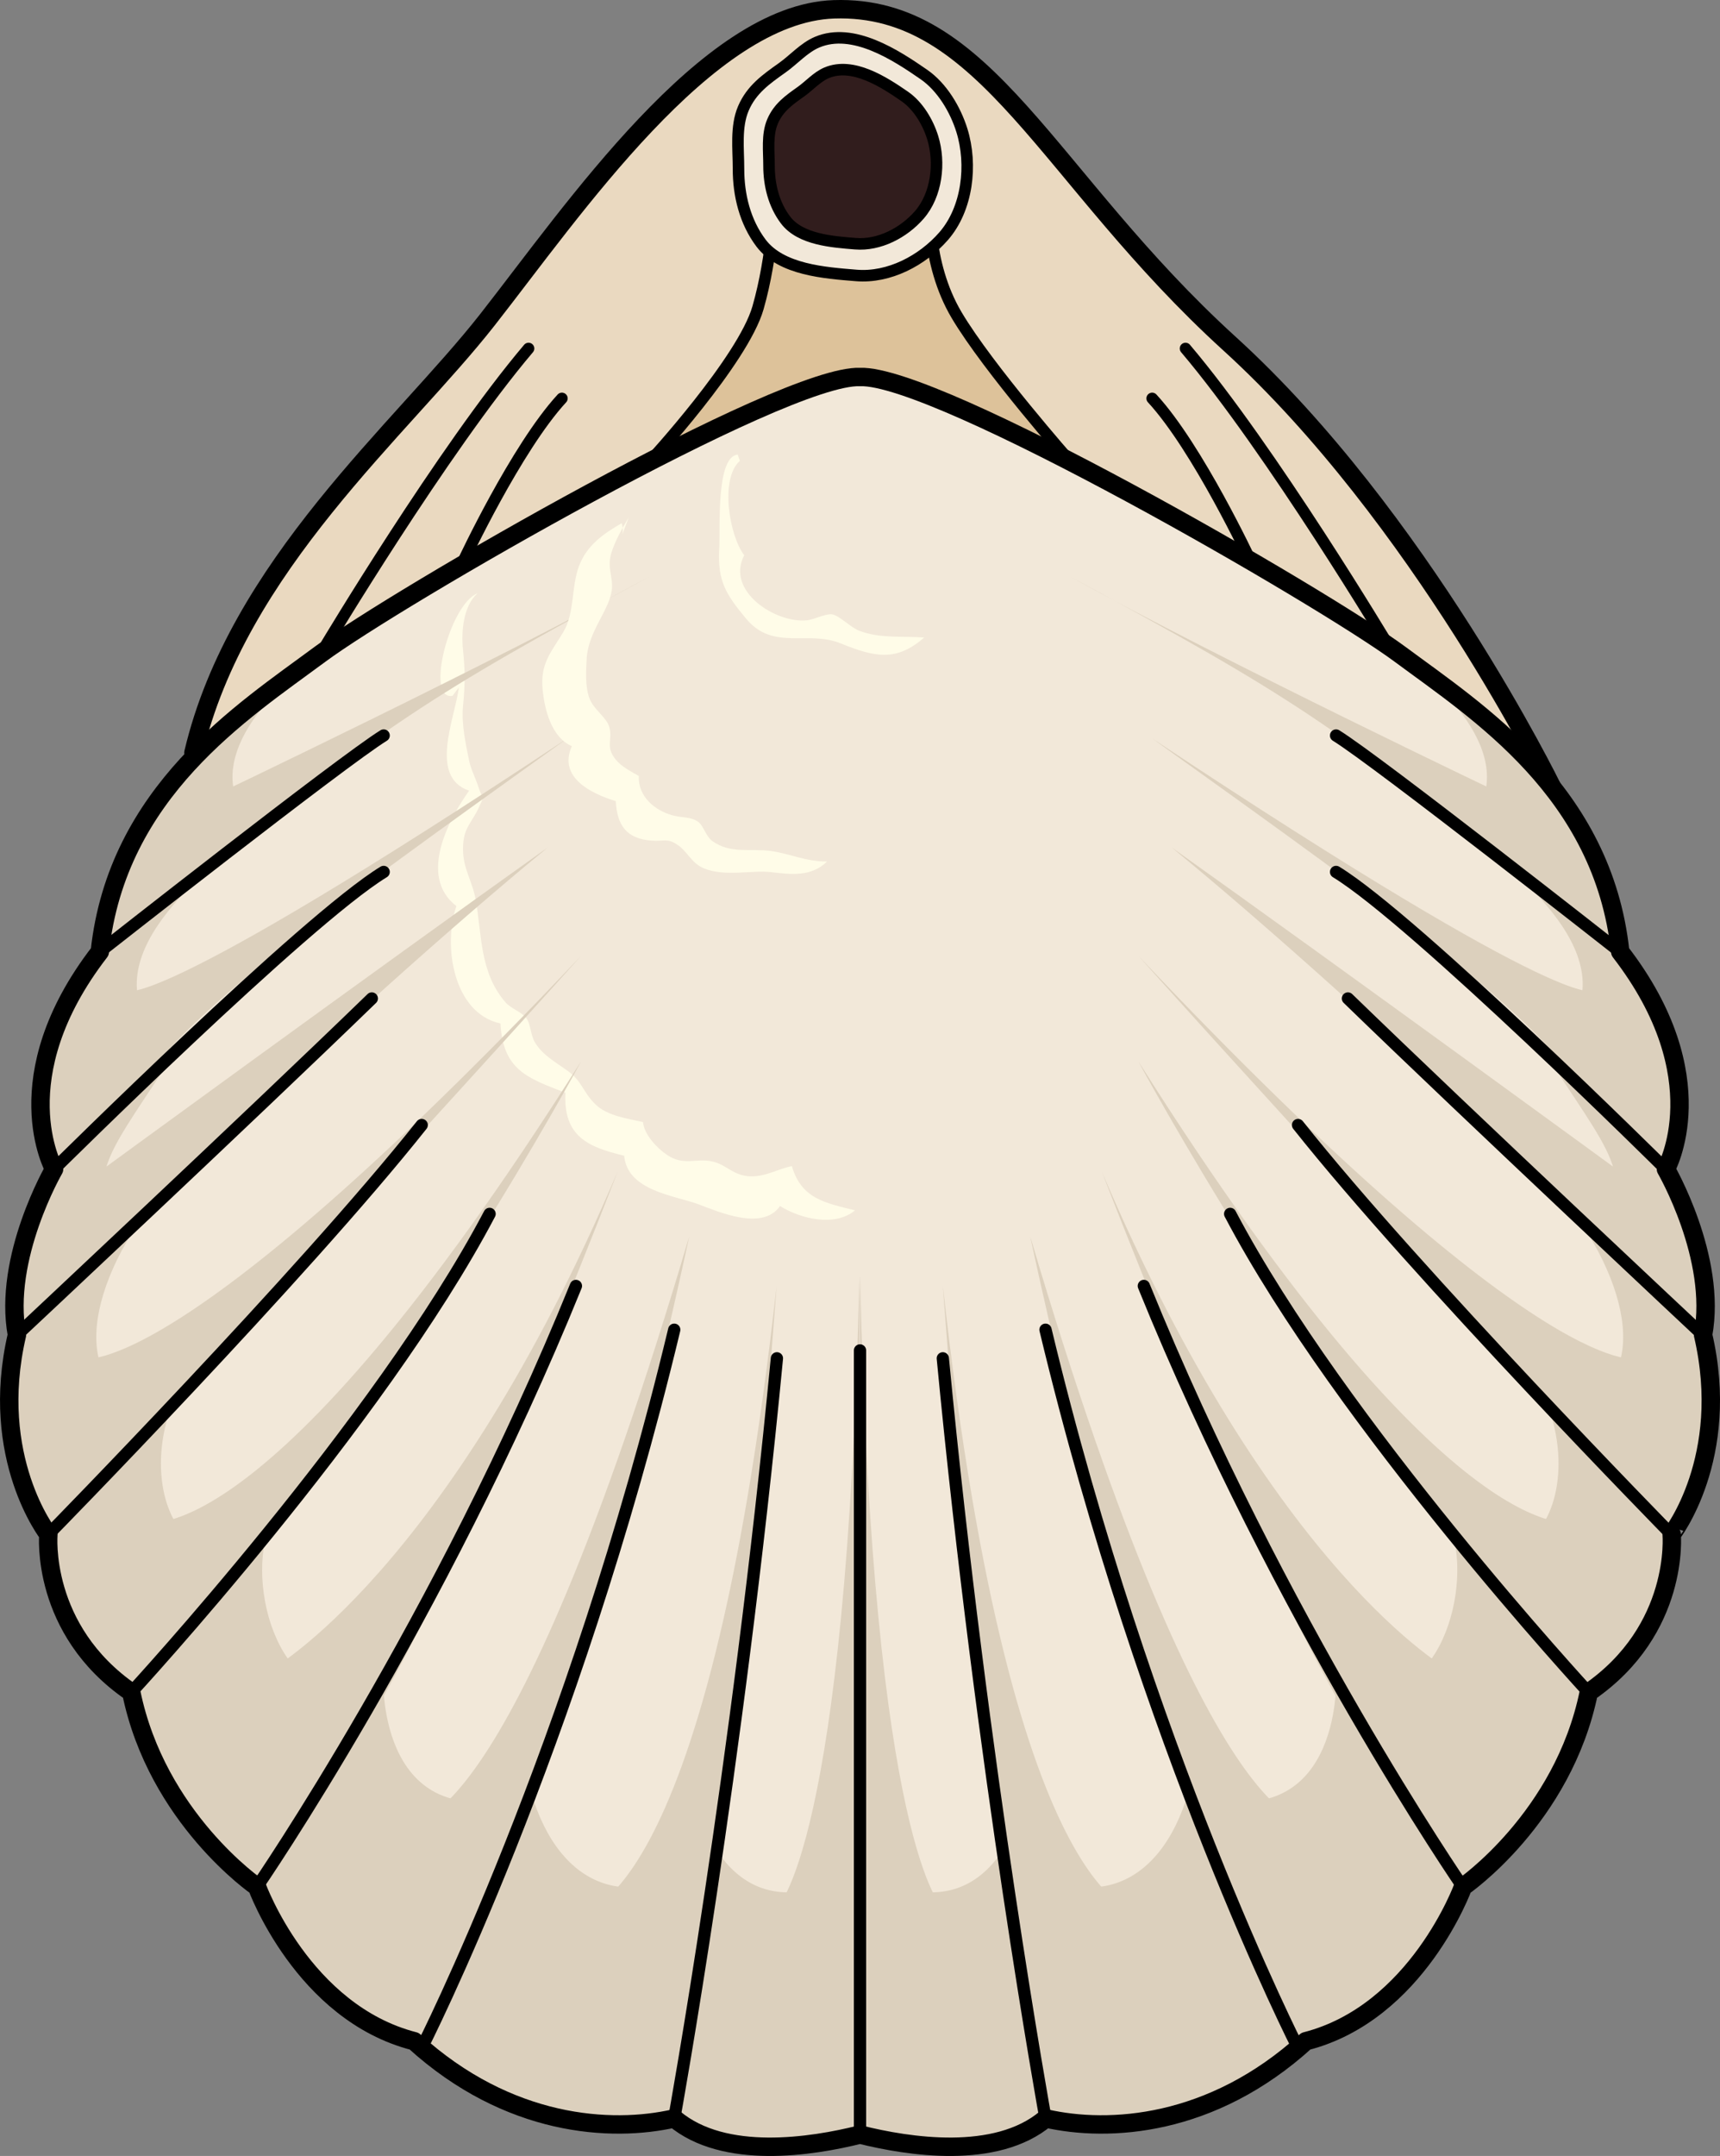 <?xml version="1.0" encoding="utf-8"?>
<!-- Generator: Adobe Illustrator 16.0.0, SVG Export Plug-In . SVG Version: 6.00 Build 0)  -->
<!DOCTYPE svg PUBLIC "-//W3C//DTD SVG 1.1//EN" "http://www.w3.org/Graphics/SVG/1.1/DTD/svg11.dtd">
<svg version="1.1" id="Layer_1" xmlns="http://www.w3.org/2000/svg" xmlns:xlink="http://www.w3.org/1999/xlink" x="0px" y="0px"
	 width="176.695px" height="221.361px" viewBox="0 0 176.695 221.361" enable-background="new 0 0 176.695 221.361"
	 xml:space="preserve">
<rect x="0" y="0" width="176.695" height="221.361" fill="#808080" stroke="none"/>
<g>
	<g>
		
			<path fill="#EAD9C0" stroke="#000000" stroke-width="1.184" stroke-linecap="round" stroke-linejoin="round" stroke-miterlimit="10" d="
			M85.657,0.957C72.656,1.397,58.914,21.552,50.089,32.81c-8.825,11.259-25.674,25.264-30.22,44.485
			c21.93,1.374,139.599,3.57,139.599,3.57s-13.576-27.772-33.161-45.583C107.592,18.263,101.313,0.426,85.657,0.957z"/>
		
			<path fill="#DDC29A" stroke="#000000" stroke-width="1.184" stroke-linecap="round" stroke-linejoin="round" stroke-miterlimit="10" d="
			M66.741,47.393c0,0,9.589-10.4,11.132-15.802s1.691-11.137,1.691-11.137h15.998c0,0-0.542,6.421,2.716,11.909
			c3.259,5.487,11.677,15.03,11.677,15.03H66.741z"/>
		
			<path fill="none" stroke="#000000" stroke-width="1.891" stroke-linecap="round" stroke-linejoin="round" stroke-miterlimit="10" d="
			M85.657,0.957C72.656,1.397,58.914,21.552,50.089,32.81c-8.825,11.259-25.674,25.264-30.22,44.485
			c21.93,1.374,139.599,3.57,139.599,3.57s-13.576-27.772-33.161-45.583C107.592,18.263,101.313,0.426,85.657,0.957z"/>
		<path fill="#F2E8D9" d="M174.958,137.061c1.469-7.928-3.817-17.028-3.817-17.028s5.285-9.395-4.696-22.313
			c-1.762-16.441-14.681-24.662-22.607-30.534c-7.928-5.872-47.562-28.772-55.489-28.478c-7.927-0.294-47.562,22.606-55.488,28.478
			c-7.928,5.873-20.846,14.093-22.607,30.534c-9.982,12.918-4.697,22.313-4.697,22.313s-5.285,9.101-3.817,17.028
			c-2.935,12.623,3.23,20.481,3.23,20.481s-0.88,9.758,8.515,16.217c2.642,12.919,12.918,19.964,12.918,19.964
			s4.697,12.92,16.147,15.854c9.689,8.809,20.258,9.396,26.717,7.928c5.131,4.31,14.128,2.897,19.083,1.657
			c4.956,1.24,13.954,2.652,19.084-1.657c6.459,1.468,17.028,0.881,26.717-7.928c11.45-2.935,16.147-15.854,16.147-15.854
			s10.275-7.045,12.918-19.964c9.395-6.459,8.514-16.217,8.514-16.217S177.894,149.684,174.958,137.061z"/>
		<path fill="#FFFCE8" d="M47.133,70.583c-0.344,3.037-3.147,9.17,1.056,10.598c-2.046,2.885-5.277,8.79-1.303,11.849
			c-1.388,3.999-0.357,10.991,4.524,12.053c0.265,4.754,2.709,5.589,6.677,7.114c-0.229,4.492,2.327,5.581,6.032,6.463
			c0.337,3.604,5.102,4.063,7.572,4.966c2.04,0.745,6.611,2.832,8.444,0.2c2.072,1.305,5.625,2.186,7.697,0.445
			c-3.017-0.762-5.503-1.158-6.483-4.539c-1.369,0.25-2.706,1.107-4.271,1.049c-1.756-0.063-2.408-1.184-3.868-1.521
			c-1.7-0.395-2.949,0.498-4.701-0.691c-1.04-0.705-2.339-2.092-2.45-3.361c-1.583-0.367-3.653-0.621-4.875-1.809
			c-1.326-1.289-1.362-2.363-2.854-3.441c-1.226-0.886-2.622-1.64-3.394-2.963c-0.428-0.732-0.427-1.852-0.846-2.438
			c-0.442-0.621-1.612-1.006-2.165-1.648c-2.669-3.102-2.403-6.891-3.064-10.566c-0.344-1.908-1.299-3.145-1.297-5.17
			c0.001-2.252,0.909-2.623,1.675-4.373c0.557-1.271,0.388-0.483-0.125-2.095c-0.264-0.829-0.732-1.698-0.916-2.58
			c-0.357-1.722-0.805-3.829-0.635-5.601c0.219-2.286,0.239-3.438-0.005-5.864c-0.188-1.865,0.053-4.46,1.496-5.741
			c-2.871,1.126-5.401,11.018-2.568,10.528"/>
		<path fill="#DCD0BD" d="M79.782,195.894c0,0,7.188-5.883,8.507-64.948c0,18.31,0,66.777,0,66.777L79.782,195.894z"/>
		<path fill="#DCD0BD" d="M59.132,196.523c0,0,13.344,1.199,20.649-64.492c-2.367,30.507-3.889,53.123-7.8,68.891
			C61.769,204.086,59.132,196.523,59.132,196.523z"/>
		<path fill="#DCD0BD" d="M41.888,187.107c0,0,10.075,3.479,28.914-60.145c-4.64,21.482-10.582,44.438-21.783,70.76
			C43.281,195.053,41.888,187.107,41.888,187.107z"/>
		<path fill="#DCD0BD" d="M27.683,171.525c0,0,18.188-9.945,35.767-51.229c-22.847,58.887-32.774,66.811-32.774,66.811
			L27.683,171.525z"/>
		<path fill="#DCD0BD" d="M14.604,156.26c0,0,12.333,4.594,45.085-47.278c0,0-17.751,33.013-38.036,55.445
			C16.653,161.492,14.604,156.26,14.604,156.26z"/>
		<path fill="#DCD0BD" d="M8.225,139.464c0,0,8.944,3.593,51.464-41.321c-19.88,22.154-47.709,52.116-47.709,52.116L8.225,139.464z"
			/>
		<path fill="#DCD0BD" d="M10.221,120.297c0,0,27.779-20.284,46.041-33.279c-21.595,17.746-48.037,43.927-48.037,43.927
			L10.221,120.297z"/>
		<path fill="#DCD0BD" d="M12.861,101.656c0,0,1.251,3.456,45.415-25.841c-26.857,19.238-37.5,26.947-44.825,36.496
			C10.53,108.131,12.861,101.656,12.861,101.656z"/>
		<path fill="#DCD0BD" d="M69.206,217.505c-6.46,1.468-17.029,0.881-26.717-7.928c-11.451-2.935-16.147-15.854-16.147-15.854
			s-10.276-7.045-12.918-19.964C4.028,167.3,4.91,157.542,4.91,157.542s-6.166-7.858-3.23-20.481
			c-1.469-7.928,3.817-17.028,3.817-17.028s-5.285-9.395,4.697-22.313c1.714-15.998,13.979-24.205,21.941-30.046
			c-2.757,2.096-12.874,10.583-5.766,17.492c-7.498,5.798-18.143,14.958-8.438,22.871c-5.773,9.259-11.141,14.567-3.257,16.838
			c-6.778,9.694-6.833,19.55,2.952,19.446c-3.449,9.316,1.651,18.922,9.756,13.222c-1.989,7.312,2.661,19.935,12,14.97
			c0,0-0.543,16.708,15.166,11.479c2.922,10.025,10.567,12.944,19.083,5.988c5.6,8.523,14.657,1.795,14.657,1.795v27.389
			C83.333,220.402,74.336,221.814,69.206,217.505z"/>
		<path fill="#DCD0BD" d="M21.409,81.97c0,0,30.377-14.466,45.273-22.755c-23.051,12.433-26.979,15.256-46.746,30.92
			C18.949,85.726,21.409,81.97,21.409,81.97z"/>
		<path fill="#DCD0BD" d="M96.855,195.894c0,0-7.188-5.883-8.507-64.948c0,18.31,0,66.777,0,66.777L96.855,195.894z"/>
		<path fill="#DCD0BD" d="M117.505,196.523c0,0-13.344,1.199-20.649-64.492c2.367,30.507,3.89,53.123,7.8,68.891
			C114.869,204.086,117.505,196.523,117.505,196.523z"/>
		<path fill="#DCD0BD" d="M134.749,187.107c0,0-10.074,3.479-28.914-60.145c4.641,21.482,10.582,44.438,21.783,70.76
			C133.356,195.053,134.749,187.107,134.749,187.107z"/>
		<path fill="#DCD0BD" d="M148.955,171.525c0,0-18.188-9.945-35.767-51.229c22.847,58.887,32.773,66.811,32.773,66.811
			L148.955,171.525z"/>
		<path fill="#DCD0BD" d="M162.032,156.26c0,0-12.332,4.594-45.084-47.278c0,0,17.751,33.013,38.035,55.445
			C159.984,161.492,162.032,156.26,162.032,156.26z"/>
		<path fill="#DCD0BD" d="M168.412,139.464c0,0-8.944,3.593-51.464-41.321c19.88,22.154,47.709,52.116,47.709,52.116
			L168.412,139.464z"/>
		<path fill="#DCD0BD" d="M166.416,120.297c0,0-27.779-20.284-46.04-33.279c21.595,17.746,48.036,43.927,48.036,43.927
			L166.416,120.297z"/>
		<path fill="#DCD0BD" d="M163.775,101.656c0,0-1.251,3.456-45.414-25.841c26.856,19.238,37.501,26.947,44.825,36.496
			C166.106,108.131,163.775,101.656,163.775,101.656z"/>
		<path fill="#DCD0BD" d="M107.432,217.505c6.459,1.468,17.028,0.881,26.717-7.928c11.45-2.935,16.147-15.854,16.147-15.854
			s10.275-7.045,12.918-19.964c9.395-6.459,8.514-16.217,8.514-16.217s6.166-7.858,3.23-20.481
			c1.469-7.928-3.817-17.028-3.817-17.028s5.285-9.395-4.696-22.313c-1.714-15.998-13.979-24.205-21.941-30.046
			c2.757,2.096,12.873,10.583,5.766,17.492c7.498,5.798,18.143,14.958,8.437,22.871c5.773,9.259,11.142,14.567,3.257,16.838
			c6.779,9.694,6.834,19.55-2.952,19.446c3.45,9.316-1.65,18.922-9.756,13.222c1.989,7.312-2.661,19.935-12.001,14.97
			c0,0,0.544,16.708-15.166,11.479c-2.922,10.025-10.566,12.944-19.082,5.988c-5.6,8.523-14.657,1.795-14.657,1.795v27.389
			C93.304,220.402,102.302,221.814,107.432,217.505z"/>
		<path fill="#DCD0BD" d="M155.228,81.97c0,0-30.377-14.466-45.272-22.755c23.051,12.433,26.979,15.256,46.746,30.92
			C157.688,85.726,155.228,81.97,155.228,81.97z"/>
		<path fill="#F2E8D9" d="M76.366,11.135c-0.807,1.881-0.497,4.2-0.5,6.205c-0.003,2.69,0.665,5.432,2.315,7.618
			c2.084,2.757,6.553,3.059,9.791,3.324c3.355,0.274,6.771-1.524,8.959-4.025c2.464-2.815,2.979-7.344,1.885-10.867
			c-0.668-2.144-2.033-4.449-3.911-5.746c-2.896-2-7.278-4.873-10.968-3.313c-1.334,0.564-2.4,1.792-3.569,2.621
			C78.699,8.137,77.205,9.179,76.366,11.135z"/>
		
			<path fill="none" stroke="#000000" stroke-width="1.184" stroke-linecap="round" stroke-linejoin="round" stroke-miterlimit="10" d="
			M76.366,11.135c-0.807,1.881-0.497,4.2-0.5,6.205c-0.003,2.69,0.665,5.432,2.315,7.618c2.084,2.757,6.553,3.059,9.791,3.324
			c3.355,0.274,6.771-1.524,8.959-4.025c2.464-2.815,2.979-7.344,1.885-10.867c-0.668-2.144-2.033-4.449-3.911-5.746
			c-2.896-2-7.278-4.873-10.968-3.313c-1.334,0.564-2.4,1.792-3.569,2.621C78.699,8.137,77.205,9.179,76.366,11.135z"/>
		<path fill="#311D1D" d="M79.367,12.462c-0.591,1.378-0.364,3.077-0.366,4.545c-0.002,1.97,0.486,3.979,1.696,5.58
			c1.526,2.02,4.799,2.241,7.171,2.435c2.459,0.201,4.96-1.116,6.563-2.948c1.805-2.063,2.183-5.381,1.38-7.96
			c-0.489-1.57-1.489-3.259-2.864-4.209c-2.121-1.465-5.331-3.569-8.034-2.427c-0.978,0.414-1.758,1.313-2.614,1.921
			C81.076,10.266,79.981,11.029,79.367,12.462z"/>
		
			<path fill="none" stroke="#000000" stroke-width="1.184" stroke-linecap="round" stroke-linejoin="round" stroke-miterlimit="10" d="
			M79.367,12.462c-0.591,1.378-0.364,3.077-0.366,4.545c-0.002,1.97,0.486,3.979,1.696,5.58c1.526,2.02,4.799,2.241,7.171,2.435
			c2.459,0.201,4.96-1.116,6.563-2.948c1.805-2.063,2.183-5.381,1.38-7.96c-0.489-1.57-1.489-3.259-2.864-4.209
			c-2.121-1.465-5.331-3.569-8.034-2.427c-0.978,0.414-1.758,1.313-2.614,1.921C81.076,10.266,79.981,11.029,79.367,12.462z"/>
		
			<path fill="none" stroke="#000000" stroke-width="1.891" stroke-linecap="round" stroke-linejoin="round" stroke-miterlimit="10" d="
			M174.958,137.061c1.469-7.928-3.817-17.028-3.817-17.028s5.285-9.395-4.696-22.313c-1.762-16.441-14.681-24.662-22.607-30.534
			c-7.928-5.872-47.562-28.772-55.489-28.478c-7.927-0.294-47.562,22.606-55.488,28.478c-7.928,5.873-20.846,14.093-22.607,30.534
			c-9.982,12.918-4.697,22.313-4.697,22.313s-5.285,9.101-3.817,17.028c-2.935,12.623,3.23,20.481,3.23,20.481
			s-0.88,9.758,8.515,16.217c2.642,12.919,12.918,19.964,12.918,19.964s4.697,12.92,16.147,15.854
			c9.689,8.809,20.258,9.396,26.717,7.928c5.131,4.31,14.128,2.897,19.083,1.657c4.956,1.24,13.954,2.652,19.084-1.657
			c6.459,1.468,17.028,0.881,26.717-7.928c11.45-2.935,16.147-15.854,16.147-15.854s10.275-7.045,12.918-19.964
			c9.395-6.459,8.514-16.217,8.514-16.217S177.894,149.684,174.958,137.061z"/>
		
			<path fill="none" stroke="#000000" stroke-width="1.26" stroke-linecap="round" stroke-linejoin="round" stroke-miterlimit="10" d="
			M69.264,217.505c0,0,6.511-35.836,10.548-78.042"/>
		
			<path fill="none" stroke="#000000" stroke-width="1.26" stroke-linecap="round" stroke-linejoin="round" stroke-miterlimit="10" d="
			M43.321,210.26c0,0,15.558-30.501,25.943-73.734"/>
		
			<path fill="none" stroke="#000000" stroke-width="1.26" stroke-linecap="round" stroke-linejoin="round" stroke-miterlimit="10" d="
			M26.4,193.723c0,0,18.801-27.295,32.763-61.691"/>
		
			<path fill="none" stroke="#000000" stroke-width="1.26" stroke-linecap="round" stroke-linejoin="round" stroke-miterlimit="10" d="
			M13.482,173.759c0,0,25.496-27.622,36.813-49.125"/>
		
			<path fill="none" stroke="#000000" stroke-width="1.26" stroke-linecap="round" stroke-linejoin="round" stroke-miterlimit="10" d="
			M4.968,157.542c0,0,26.063-26.566,38.354-42.032"/>
		
			<path fill="none" stroke="#000000" stroke-width="1.26" stroke-linecap="round" stroke-linejoin="round" stroke-miterlimit="10" d="
			M1.738,137.061c0,0,24.009-22.473,36.459-34.544"/>
		
			<path fill="none" stroke="#000000" stroke-width="1.26" stroke-linecap="round" stroke-linejoin="round" stroke-miterlimit="10" d="
			M5.555,120.032c0,0,25.811-25.604,33.859-30.507"/>
		
			<path fill="none" stroke="#000000" stroke-width="1.26" stroke-linecap="round" stroke-linejoin="round" stroke-miterlimit="10" d="
			M10.252,97.719c0,0,24.885-19.561,29.162-22.202"/>
		
			<path fill="none" stroke="#000000" stroke-width="1.26" stroke-linecap="round" stroke-linejoin="round" stroke-miterlimit="10" d="
			M107.403,217.505c0,0-6.51-35.836-10.548-78.042"/>
		
			<path fill="none" stroke="#000000" stroke-width="1.26" stroke-linecap="round" stroke-linejoin="round" stroke-miterlimit="10" d="
			M133.348,210.26c0,0-15.558-30.501-25.944-73.734"/>
		
			<path fill="none" stroke="#000000" stroke-width="1.26" stroke-linecap="round" stroke-linejoin="round" stroke-miterlimit="10" d="
			M150.269,193.723c0,0-18.802-27.295-32.764-61.691"/>
		
			<path fill="none" stroke="#000000" stroke-width="1.26" stroke-linecap="round" stroke-linejoin="round" stroke-miterlimit="10" d="
			M163.187,173.759c0,0-25.496-27.622-36.813-49.125"/>
		
			<path fill="none" stroke="#000000" stroke-width="1.26" stroke-linecap="round" stroke-linejoin="round" stroke-miterlimit="10" d="
			M171.7,157.542c0,0-26.063-26.566-38.353-42.032"/>
		
			<path fill="none" stroke="#000000" stroke-width="1.26" stroke-linecap="round" stroke-linejoin="round" stroke-miterlimit="10" d="
			M174.931,137.061c0,0-24.01-22.473-36.459-34.544"/>
		
			<path fill="none" stroke="#000000" stroke-width="1.26" stroke-linecap="round" stroke-linejoin="round" stroke-miterlimit="10" d="
			M171.113,120.032c0,0-25.811-25.604-33.86-30.507"/>
		
			<path fill="none" stroke="#000000" stroke-width="1.26" stroke-linecap="round" stroke-linejoin="round" stroke-miterlimit="10" d="
			M166.416,97.719c0,0-24.885-19.561-29.163-22.202"/>
		
			<line fill="none" stroke="#000000" stroke-width="1.26" stroke-linecap="round" stroke-linejoin="round" stroke-miterlimit="10" x1="88.348" y1="219.162" x2="88.348" y2="138.651"/>
		
			<path fill="#EAD9C0" stroke="#000000" stroke-width="1.184" stroke-linecap="round" stroke-linejoin="round" stroke-miterlimit="10" d="
			M128.477,57.585c0,0-5.428-11.598-10.115-16.68"/>
		
			<path fill="#EAD9C0" stroke="#000000" stroke-width="1.184" stroke-linecap="round" stroke-linejoin="round" stroke-miterlimit="10" d="
			M142.681,66.362c0,0-12.082-20.191-20.893-30.582"/>
		
			<path fill="#EAD9C0" stroke="#000000" stroke-width="1.184" stroke-linecap="round" stroke-linejoin="round" stroke-miterlimit="10" d="
			M47.61,57.585c0,0,5.428-11.598,10.115-16.68"/>
		
			<path fill="#EAD9C0" stroke="#000000" stroke-width="1.184" stroke-linecap="round" stroke-linejoin="round" stroke-miterlimit="10" d="
			M33.406,66.362c0,0,12.082-20.191,20.892-30.582"/>
	</g>
	<path fill="#FFFCE8" d="M75.785,46.671c-2.254,0.226-1.778,7.59-1.896,9.641c-0.195,3.357,0.693,4.726,2.759,7.21
		c2.771,3.331,6.301,1.157,9.7,2.532c3.6,1.457,5.736,1.879,8.594-0.593c-2.289-0.183-4.455,0.13-6.667-0.695
		c-0.862-0.322-2.034-1.559-2.796-1.69c-0.605-0.104-1.842,0.536-2.585,0.614c-3.165,0.333-8.381-2.971-6.44-6.678
		c-1.532-2.011-2.524-7.834-0.452-9.694"/>
	<path fill="#FFFCE8" d="M64.582,53.134c-0.657,1.101-1.41,2.429-1.782,3.65c-0.45,1.476,0.173,2.426,0.065,3.668
		c-0.182,2.1-2.421,4.328-2.591,7.121c-0.079,1.302-0.168,2.869,0.263,4.086c0.419,1.185,1.792,1.99,2.063,3.011
		c0.358,1.35-0.438,1.942,0.635,3.294c0.593,0.747,1.61,1.261,2.387,1.703c-0.09,2.101,1.627,3.553,3.5,4.055
		c0.931,0.25,1.832,0.124,2.574,0.636c0.576,0.397,0.807,1.517,1.492,2.004c1.897,1.348,3.933,0.717,6.048,1.019
		c1.978,0.282,3.546,1.09,5.735,1.071c-1.659,1.618-3.745,1.326-5.751,1.094c-1.992-0.23-4.721,0.492-6.883-0.378
		c-1.314-0.529-1.729-1.778-2.747-2.434c-1.116-0.718-1.269-0.328-2.638-0.425c-2.609-0.186-3.551-1.573-3.695-4.056
		c-2.46-0.752-5.962-2.407-4.513-5.638c-2.102-0.929-2.799-3.742-2.999-5.817c-0.257-2.668,0.835-3.773,2.105-5.869
		c1.214-2.003,0.816-4.675,1.64-6.834c0.797-2.089,2.459-3.282,4.38-4.376c0.124,0.363,0.14,0.754,0.065,1.137"/>
</g>
</svg>
